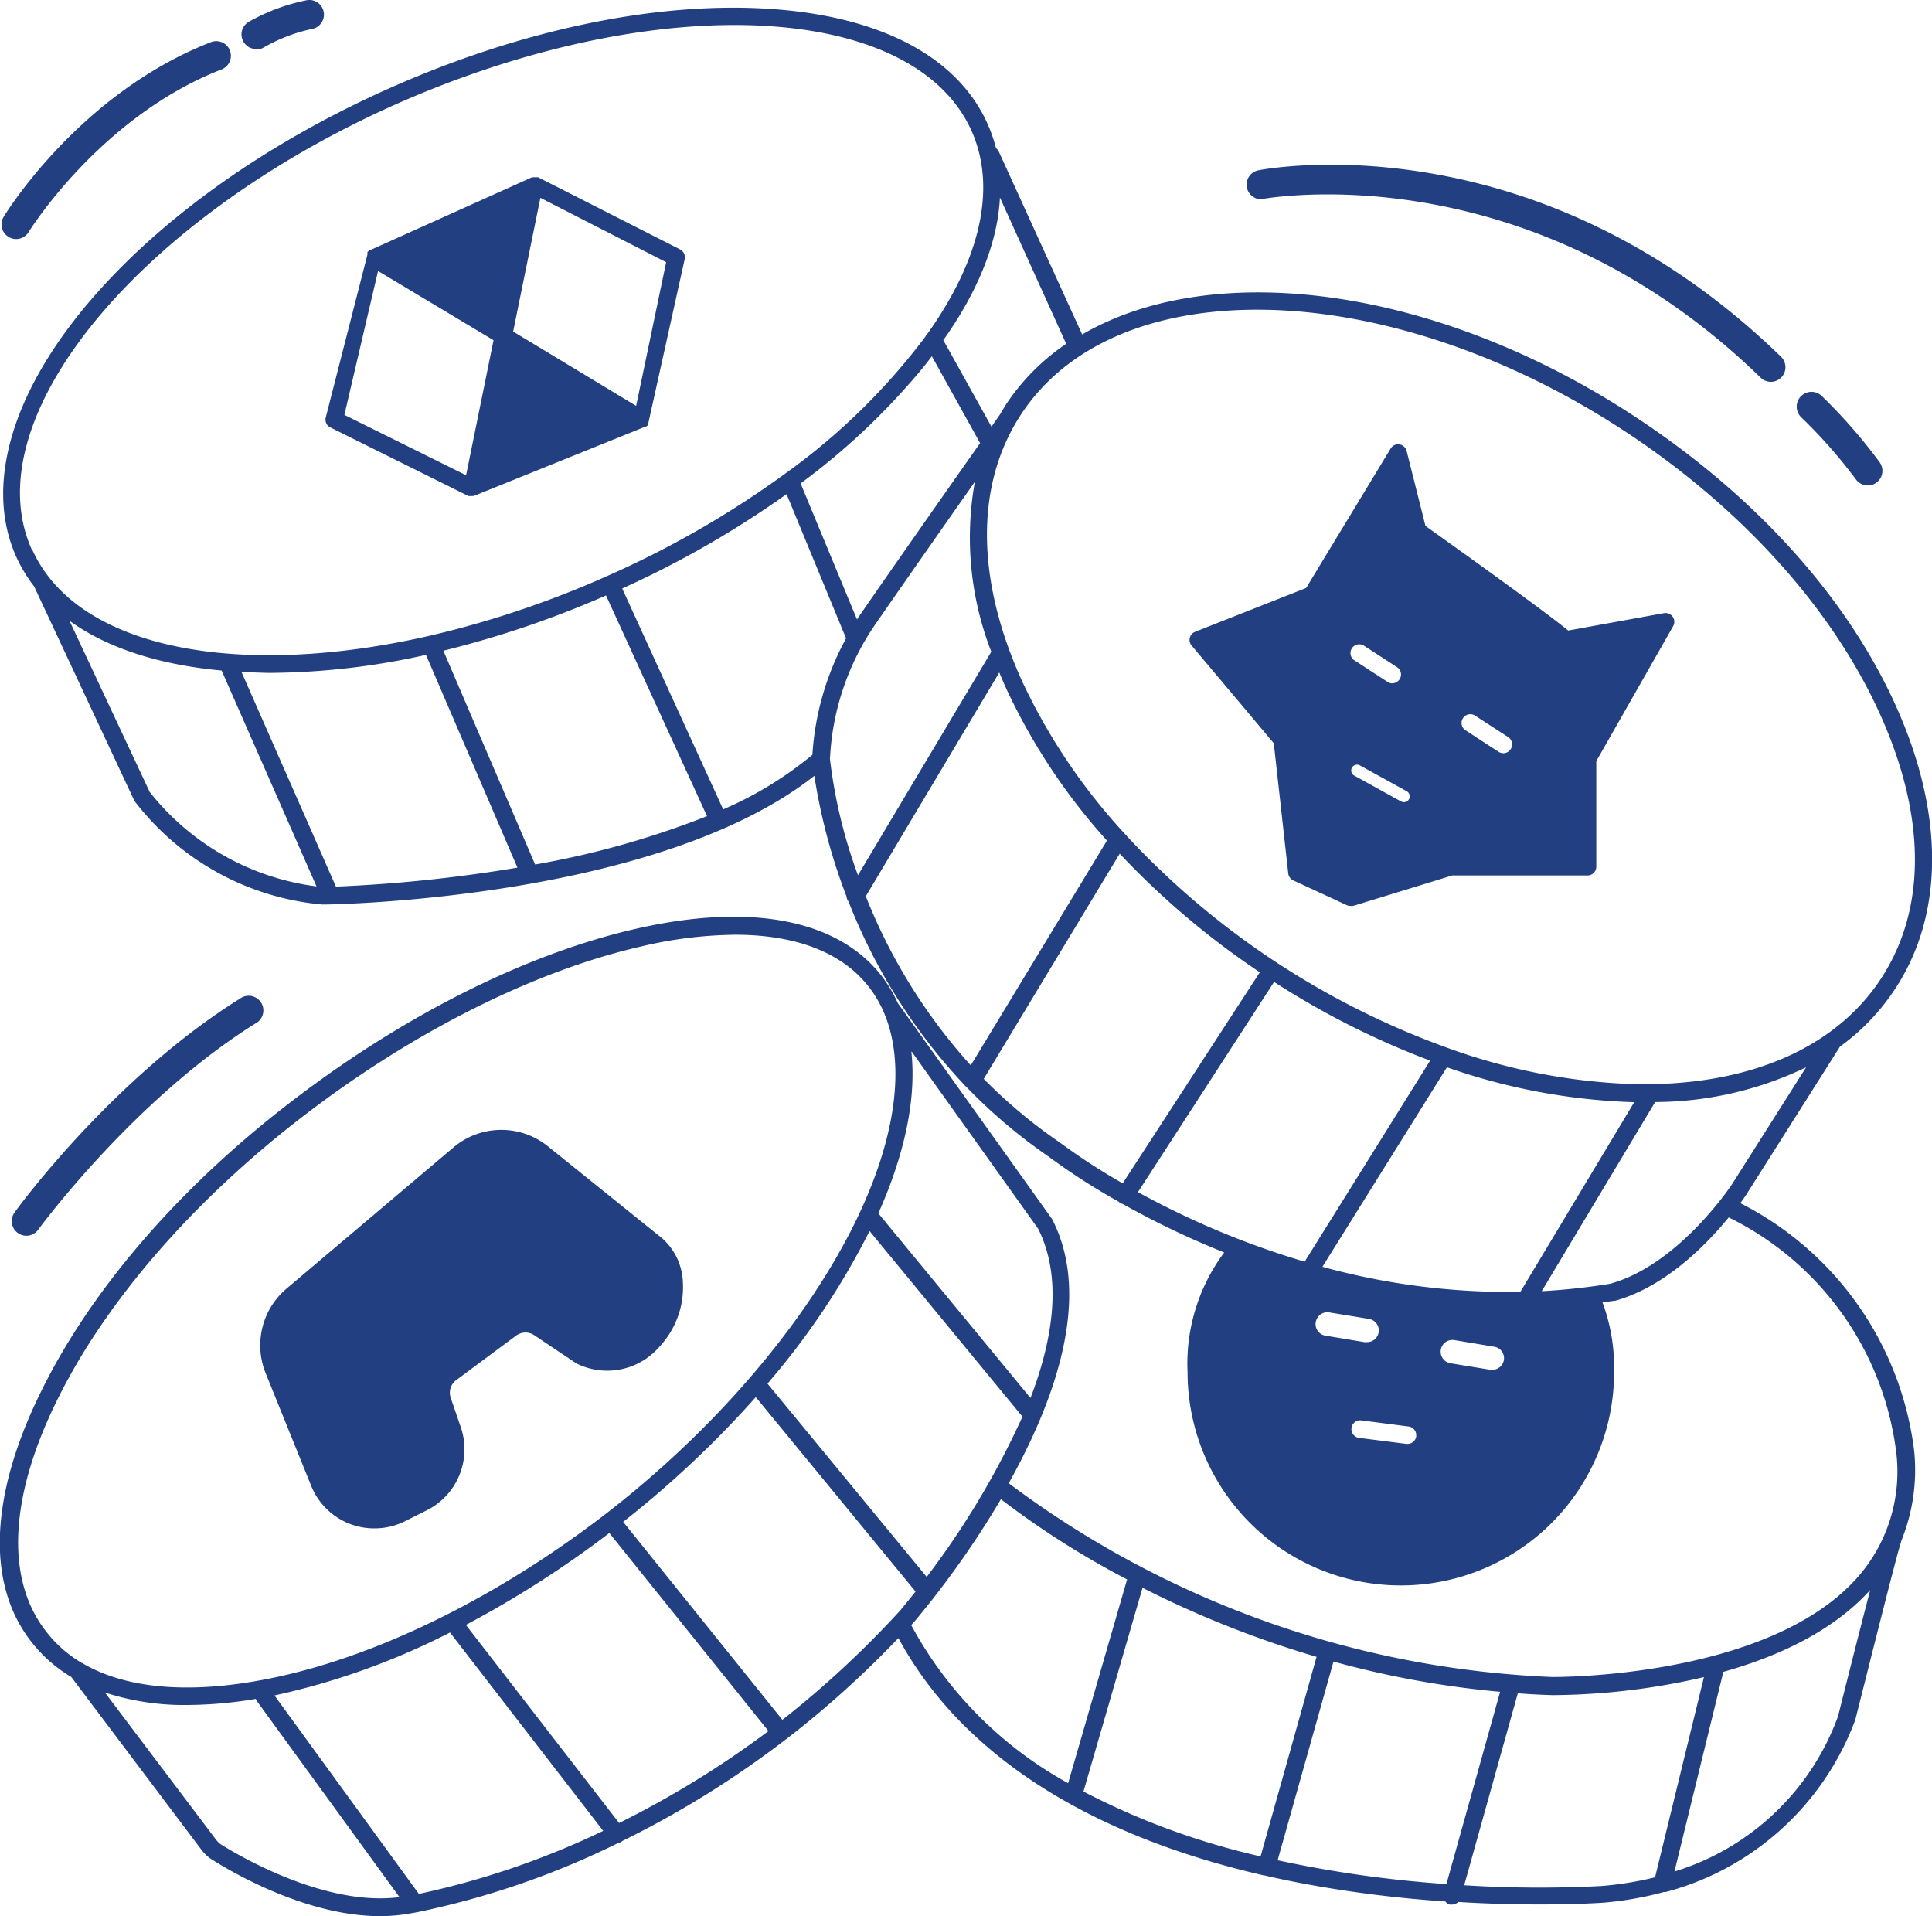 <svg id="Layer_1" data-name="Layer 1" xmlns="http://www.w3.org/2000/svg" viewBox="0 0 180.19 178.68"><defs><style>.cls-1{fill:#223f82;}</style></defs><path class="cls-1" d="M65.55,64.33l12.88,6.4h0l.11,0,.06,0h0l.16,0h0a.72.72,0,0,0,.29-.06h0l15.84-6.4,0,0,.09,0,.09-.07.07-.06.07-.09,0,0s0,0,0,0l0,0a.93.93,0,0,0,0-.13,0,0,0,0,0,0,0L98.6,48.63a.82.82,0,0,0-.43-.9L84.92,41h0l-.1,0-.07,0h-.35l-.15.05h0l-15,6.75h0a.38.38,0,0,0-.15.09s0,0,0,0a.38.38,0,0,0-.09.09.1.1,0,0,0,0,0l0,.06a0,0,0,0,1,0,0l0,.06a.49.49,0,0,0,0,.11s0,0,0,0L65.12,63.41A.81.81,0,0,0,65.55,64.33ZM85.14,42.92l11.73,6-2.8,13.4L82.6,55.39ZM70,49.74,80.77,56.2,78.21,68.79,66.86,63.16Z" transform="translate(-34.74 -24.47)"/><path class="cls-1" d="M153.54,93.78l1.35,12.14a.83.83,0,0,0,.46.65l5,2.31a.77.77,0,0,0,.34.07,1,1,0,0,0,.24,0l9.26-2.84H182.8a.82.82,0,0,0,.82-.82V95.45l7.17-12.59a.82.82,0,0,0-.86-1.21L181,83.27c-2.44-2-11.64-8.56-13.31-9.75l-1.76-7a.83.83,0,0,0-.67-.61.8.8,0,0,0-.82.39l-7.88,13L146.2,83.39a.81.81,0,0,0-.32,1.28Zm17.65-2.34a.81.81,0,0,1,1.13-.23l3.08,2a.81.81,0,0,1,.23,1.13.82.82,0,0,1-.68.37.86.86,0,0,1-.46-.14l-3.07-2A.81.81,0,0,1,171.19,91.44Zm-5.25,6.82a.54.54,0,0,1,.21.74.53.53,0,0,1-.47.28.54.54,0,0,1-.27-.07l-4.36-2.41a.54.54,0,0,1-.22-.74.55.55,0,0,1,.75-.21Zm-5.11-13.34a.81.81,0,0,1,1.13-.23l3.08,2a.81.81,0,0,1,.23,1.13.82.82,0,0,1-.68.37.73.73,0,0,1-.45-.14l-3.08-2A.81.81,0,0,1,160.83,84.92Z" transform="translate(-34.74 -24.47)"/><path class="cls-1" d="M197.05,136.67c.41-.55.65-.92.69-1l8.61-13.6a20.5,20.5,0,0,0,5.12-5.35c4.63-7,4.62-16.49,0-26.63s-13.19-19.5-24.2-26.74c-18.54-12.2-39.35-14.83-51.6-7.69L127.9,38.62a.8.8,0,0,0-.27-.33,14,14,0,0,0-.78-2.26c-2.84-6.38-10.26-10.2-20.92-10.77-10.45-.56-22.83,2.08-34.85,7.43S48.82,45.47,42.24,53.61,33.4,70,36.24,76.36a13.7,13.7,0,0,0,1.68,2.79l9.31,19.91a.54.54,0,0,0,.07.13,24.83,24.83,0,0,0,17.5,9.63h.07c1.3,0,31.3-.54,45.82-12a54.47,54.47,0,0,0,3,11.24.78.78,0,0,0,.18.46,53.22,53.22,0,0,0,10.81,17.12,1.53,1.53,0,0,0,.18.18,49.7,49.7,0,0,0,7.67,6.5,59.89,59.89,0,0,0,6.54,4.21.69.69,0,0,0,.13.11.72.72,0,0,0,.24.1,80.48,80.48,0,0,0,9.48,4.53,17.29,17.29,0,0,0-3.42,11.16,19.89,19.89,0,1,0,39.78,0,17.49,17.49,0,0,0-1.08-6.5l1.11-.16.08,0c4.67-1.31,8.5-5.22,10.58-7.77a28.31,28.31,0,0,1,15.63,21.94,14.91,14.91,0,0,1-3.88,11.92c-8.52,9.17-28.06,9-28.22,9a90.57,90.57,0,0,1-50.68-18.07c4.29-7.68,7.78-17.31,4.08-24.56l-.06-.11-14.36-20.1a12.8,12.8,0,0,0-1.5-2.52c-4.1-5.3-12.26-6.87-23-4.4-10.32,2.37-21.81,8.17-32.36,16.32S43,145.1,38.46,154.46c-4.66,9.54-5,17.75-.81,23.1a13.33,13.33,0,0,0,3.74,3.3L53.55,197a3.63,3.63,0,0,0,1,.91c2.09,1.32,8.92,5.25,15.63,5.25a15.83,15.83,0,0,0,2.17-.15s.5-.07,1.32-.22h0a77.81,77.81,0,0,0,18.71-6.44.85.85,0,0,0,.35-.15l.06-.05A90.84,90.84,0,0,0,108,186.7a.53.53,0,0,0,.1-.06l.1-.09a92,92,0,0,0,10.33-9.32c5.8,10.73,17.53,18.33,34.11,22.14h.06c1.41.33,2.85.62,4.34.89a112.52,112.52,0,0,0,12.5,1.53.75.75,0,0,0,.42.29.83.83,0,0,0,.22,0,.8.8,0,0,0,.56-.24c2.9.18,5.49.23,7.6.23,3.62,0,5.85-.16,5.9-.16a31.63,31.63,0,0,0,5.69-1l.17,0a25.94,25.94,0,0,0,17.68-16.07c1.59-6.31,4-15.92,4.28-16.61l0-.05a17.58,17.58,0,0,0,1.21-8.4A30,30,0,0,0,197.05,136.67ZM152,53.35c10.48,0,22.85,3.82,34.35,11.38,10.75,7.08,19.14,16.34,23.61,26.07s4.48,18.49.17,25-12.49,10-23.07,9.77a56.18,56.18,0,0,1-17.4-3.41h0a76.1,76.1,0,0,1-30-19.91,1.07,1.07,0,0,0-.14-.16,55.71,55.71,0,0,1-9.38-13.94c-4.41-9.6-4.47-18.5-.16-25.05S142.33,53.35,152,53.35ZM128,42.89l6.18,13.64s0,0,0,0a20.57,20.57,0,0,0-5.63,5.68c-.18.29-.35.58-.52.87l0,0-.82,1.18-4.49-8.07C126,51.58,127.8,47,128,42.89Zm-1.85,22.9c-2.87,4.08-8.32,11.85-11.32,16.2a2.13,2.13,0,0,0-.16.25l-5.26-12.69a64.18,64.18,0,0,0,11.4-10.78q.44-.54.84-1.08Zm-88.46,9.9c-5.4-12.14,9.86-30.76,34-41.51C82.87,29.23,94,26.8,103.23,26.8c10.86,0,19.21,3.34,22.13,9.89,2.41,5.43.69,12.15-4.11,18.89a.69.69,0,0,0-.2.28,60,60,0,0,1-13,12.72l-.08.06A89.8,89.8,0,0,1,91.34,78.2h0a91.19,91.19,0,0,1-16.54,5.56h0C57,87.83,41.88,85,37.73,75.69Zm11,22.61L41.22,82.36c3.47,2.51,8.29,4.1,14.19,4.64l8.85,20.13A23.68,23.68,0,0,1,48.68,98.3Zm17.38,8.85-8.8-20c.89,0,1.79.07,2.7.07a68.3,68.3,0,0,0,14.5-1.68L83,105.38A136.48,136.48,0,0,1,66.06,107.15Zm18.58-2.06L76.09,85.15A93.2,93.2,0,0,0,91.26,80l9.42,20.58A82,82,0,0,1,84.64,105.09Zm25.87-10.24a34.36,34.36,0,0,1-8.33,5.1l-9.42-20.6a91,91,0,0,0,15.33-8.8L113.65,84A26,26,0,0,0,110.51,94.85Zm1.63.35a24.15,24.15,0,0,1,4.07-12.28c2.43-3.52,6.47-9.29,9.44-13.52a29.36,29.36,0,0,0,1.54,15.86.38.38,0,0,0-.09.13l-12.35,20.7A47.09,47.09,0,0,1,112.14,95.2Zm13.13,28.62a52,52,0,0,1-9.79-15.77l12.45-20.87c.23.56.47,1.12.73,1.68a57,57,0,0,0,9.31,14Zm14.17,11a57.84,57.84,0,0,1-5.87-3.81s0,0,0,0a47.77,47.77,0,0,1-7.09-5.93l12.68-21a75.69,75.69,0,0,0,13.07,11.06Zm1.43.81,12.69-19.59a76.41,76.41,0,0,0,14.55,7.34l-11.7,18.75A78.77,78.77,0,0,1,140.87,135.64Zm16.58,12.13a1.09,1.09,0,0,1,1.26-.9l3.67.6a1.09,1.09,0,0,1-.17,2.17H162l-3.68-.61A1.1,1.1,0,0,1,157.45,147.77Zm9.37,10.64a.82.82,0,0,1-.81.72h-.11l-4.41-.56a.82.82,0,0,1,.21-1.63l4.41.57A.81.81,0,0,1,166.82,158.41ZM175,151.3a1.09,1.09,0,0,1-1.08.91h-.18l-3.72-.61a1.09,1.09,0,0,1,.36-2.16l3.72.62A1.08,1.08,0,0,1,175,151.3Zm-16.92-8.7L169.69,124A58,58,0,0,0,187,127.25h.16l-10.62,17.69A65.6,65.6,0,0,1,158.05,142.6Zm27,1.56a60.4,60.4,0,0,1-6.55.72l10.58-17.64A32.65,32.65,0,0,0,203.19,124l-6.83,10.78C196.31,134.88,191.4,142.35,185,144.16Zm-63.89,27.39L106.32,153.5a69.88,69.88,0,0,0,9.52-14.23h0l14.26,17.31A77.83,77.83,0,0,1,121.15,171.55Zm-1.41-49,11.78,16.5c2.29,4.55,1.4,10.28-.71,15.79l-14.19-17.22C119.17,132,120.21,126.83,119.74,122.55Zm-77.41,57A11.59,11.59,0,0,1,39,176.56c-3.74-4.83-3.39-12.43,1-21.38,4.46-9.14,12.55-18.53,22.78-26.44s21.63-13.69,31.73-16a39.39,39.39,0,0,1,8.81-1.1c5.66,0,10,1.66,12.49,4.91,3.68,4.76,3.18,12.79-1.36,22-4.63,9.39-13.07,19.26-23.17,27.06S69.86,179,59.89,181c-7.33,1.48-13.34,1-17.47-1.43Zm13.09,17a2.17,2.17,0,0,1-.57-.52L44.53,182.31a23.89,23.89,0,0,0,7.71,1.16,39.38,39.38,0,0,0,6.36-.57.76.76,0,0,0,.11.22L72,201.39C65.05,202.29,57,197.5,55.42,196.52Zm18.37,4.57L60.34,182.58a67.32,67.32,0,0,0,16.37-5.87L91,195.21A76.81,76.81,0,0,1,73.79,201.09Zm18.68-6.61L78.19,176a96,96,0,0,0,13.38-8.57l14.84,18.47A89.66,89.66,0,0,1,92.47,194.48Zm15.23-9.62L92.86,166.39a94.84,94.84,0,0,0,12.37-11.63l14.9,18.13c-.84,1.06-1.37,1.68-1.39,1.72A91.06,91.06,0,0,1,107.7,184.86Zm12-8.81a.43.43,0,0,0,0-.07c.08-.1.17-.19.26-.29a85.67,85.67,0,0,0,8.09-11.44,80.9,80.9,0,0,0,11.77,7.48l-5.5,19A36.78,36.78,0,0,1,119.74,176.05Zm32.57,21.51a68.75,68.75,0,0,1-16.52-6.05l5.51-19a95.19,95.19,0,0,0,16.23,6.44Zm17.33,2.58a110.11,110.11,0,0,1-15.74-2.22l5.21-18.53a88.23,88.23,0,0,0,15.54,2.82Zm19.46-.63a31.53,31.53,0,0,1-5,.81,111.68,111.68,0,0,1-12.8-.07l5-17.9c1.06.08,2.12.14,3.2.17h.23a63.94,63.94,0,0,0,13.93-1.68Zm17.09-15.08A23.59,23.59,0,0,1,190.91,199l4.56-18.62c4.95-1.39,10-3.67,13.5-7.42l.2-.22C208.17,176.57,206.9,181.6,206.19,184.43Z" transform="translate(-34.74 -24.47)"/><path class="cls-1" d="M63.75,163a6.34,6.34,0,0,0,5.91,4,6.3,6.3,0,0,0,2.79-.64l2-1a6.36,6.36,0,0,0,3.32-7.63l-1-2.93a1.46,1.46,0,0,1,.51-1.62L82.91,149a1.46,1.46,0,0,1,1.68,0l3.84,2.57.16.09a6.43,6.43,0,0,0,7.52-1.45l.32-.36a8.1,8.1,0,0,0,2-5.8,5.74,5.74,0,0,0-1.92-4.09L86,131.5a6.92,6.92,0,0,0-9,0L61.51,144.6a6.93,6.93,0,0,0-2,7.91Z" transform="translate(-34.74 -24.47)"/><path class="cls-1" d="M207.87,69.22a1.37,1.37,0,0,0,1.08.52,1.29,1.29,0,0,0,.83-.29,1.36,1.36,0,0,0,.24-1.91,49.16,49.16,0,0,0-5.38-6.15,1.36,1.36,0,1,0-1.9,2A47.31,47.31,0,0,1,207.87,69.22Z" transform="translate(-34.74 -24.47)"/><path class="cls-1" d="M152.61,43c.25,0,24.54-4.51,46.33,16.68a1.36,1.36,0,0,0,1.92,0,1.36,1.36,0,0,0,0-1.93c-22.8-22.17-47.7-17.6-48.75-17.4a1.36,1.36,0,1,0,.52,2.68Z" transform="translate(-34.74 -24.47)"/><path class="cls-1" d="M58.63,29.09a1.37,1.37,0,0,0,.7-.19,15.5,15.5,0,0,1,4.6-1.75,1.36,1.36,0,0,0-.68-2.64,18.1,18.1,0,0,0-5.32,2,1.36,1.36,0,0,0,.7,2.53Z" transform="translate(-34.74 -24.47)"/><path class="cls-1" d="M35.54,46.56a1.3,1.3,0,0,0,.71.2,1.36,1.36,0,0,0,1.16-.65c.07-.11,6.68-10.76,18-15.17a1.36,1.36,0,1,0-1-2.54C42.22,33.15,35.37,44.22,35.08,44.69A1.36,1.36,0,0,0,35.54,46.56Z" transform="translate(-34.74 -24.47)"/><path class="cls-1" d="M37.2,139.71a1.38,1.38,0,0,0,1.1-.56c.09-.12,9-12.27,20.45-19.35a1.37,1.37,0,0,0-1.44-2.32C45.4,124.85,36.47,137,36.1,137.54a1.36,1.36,0,0,0,.3,1.91A1.39,1.39,0,0,0,37.2,139.71Z" transform="translate(-34.74 -24.47)"/></svg>